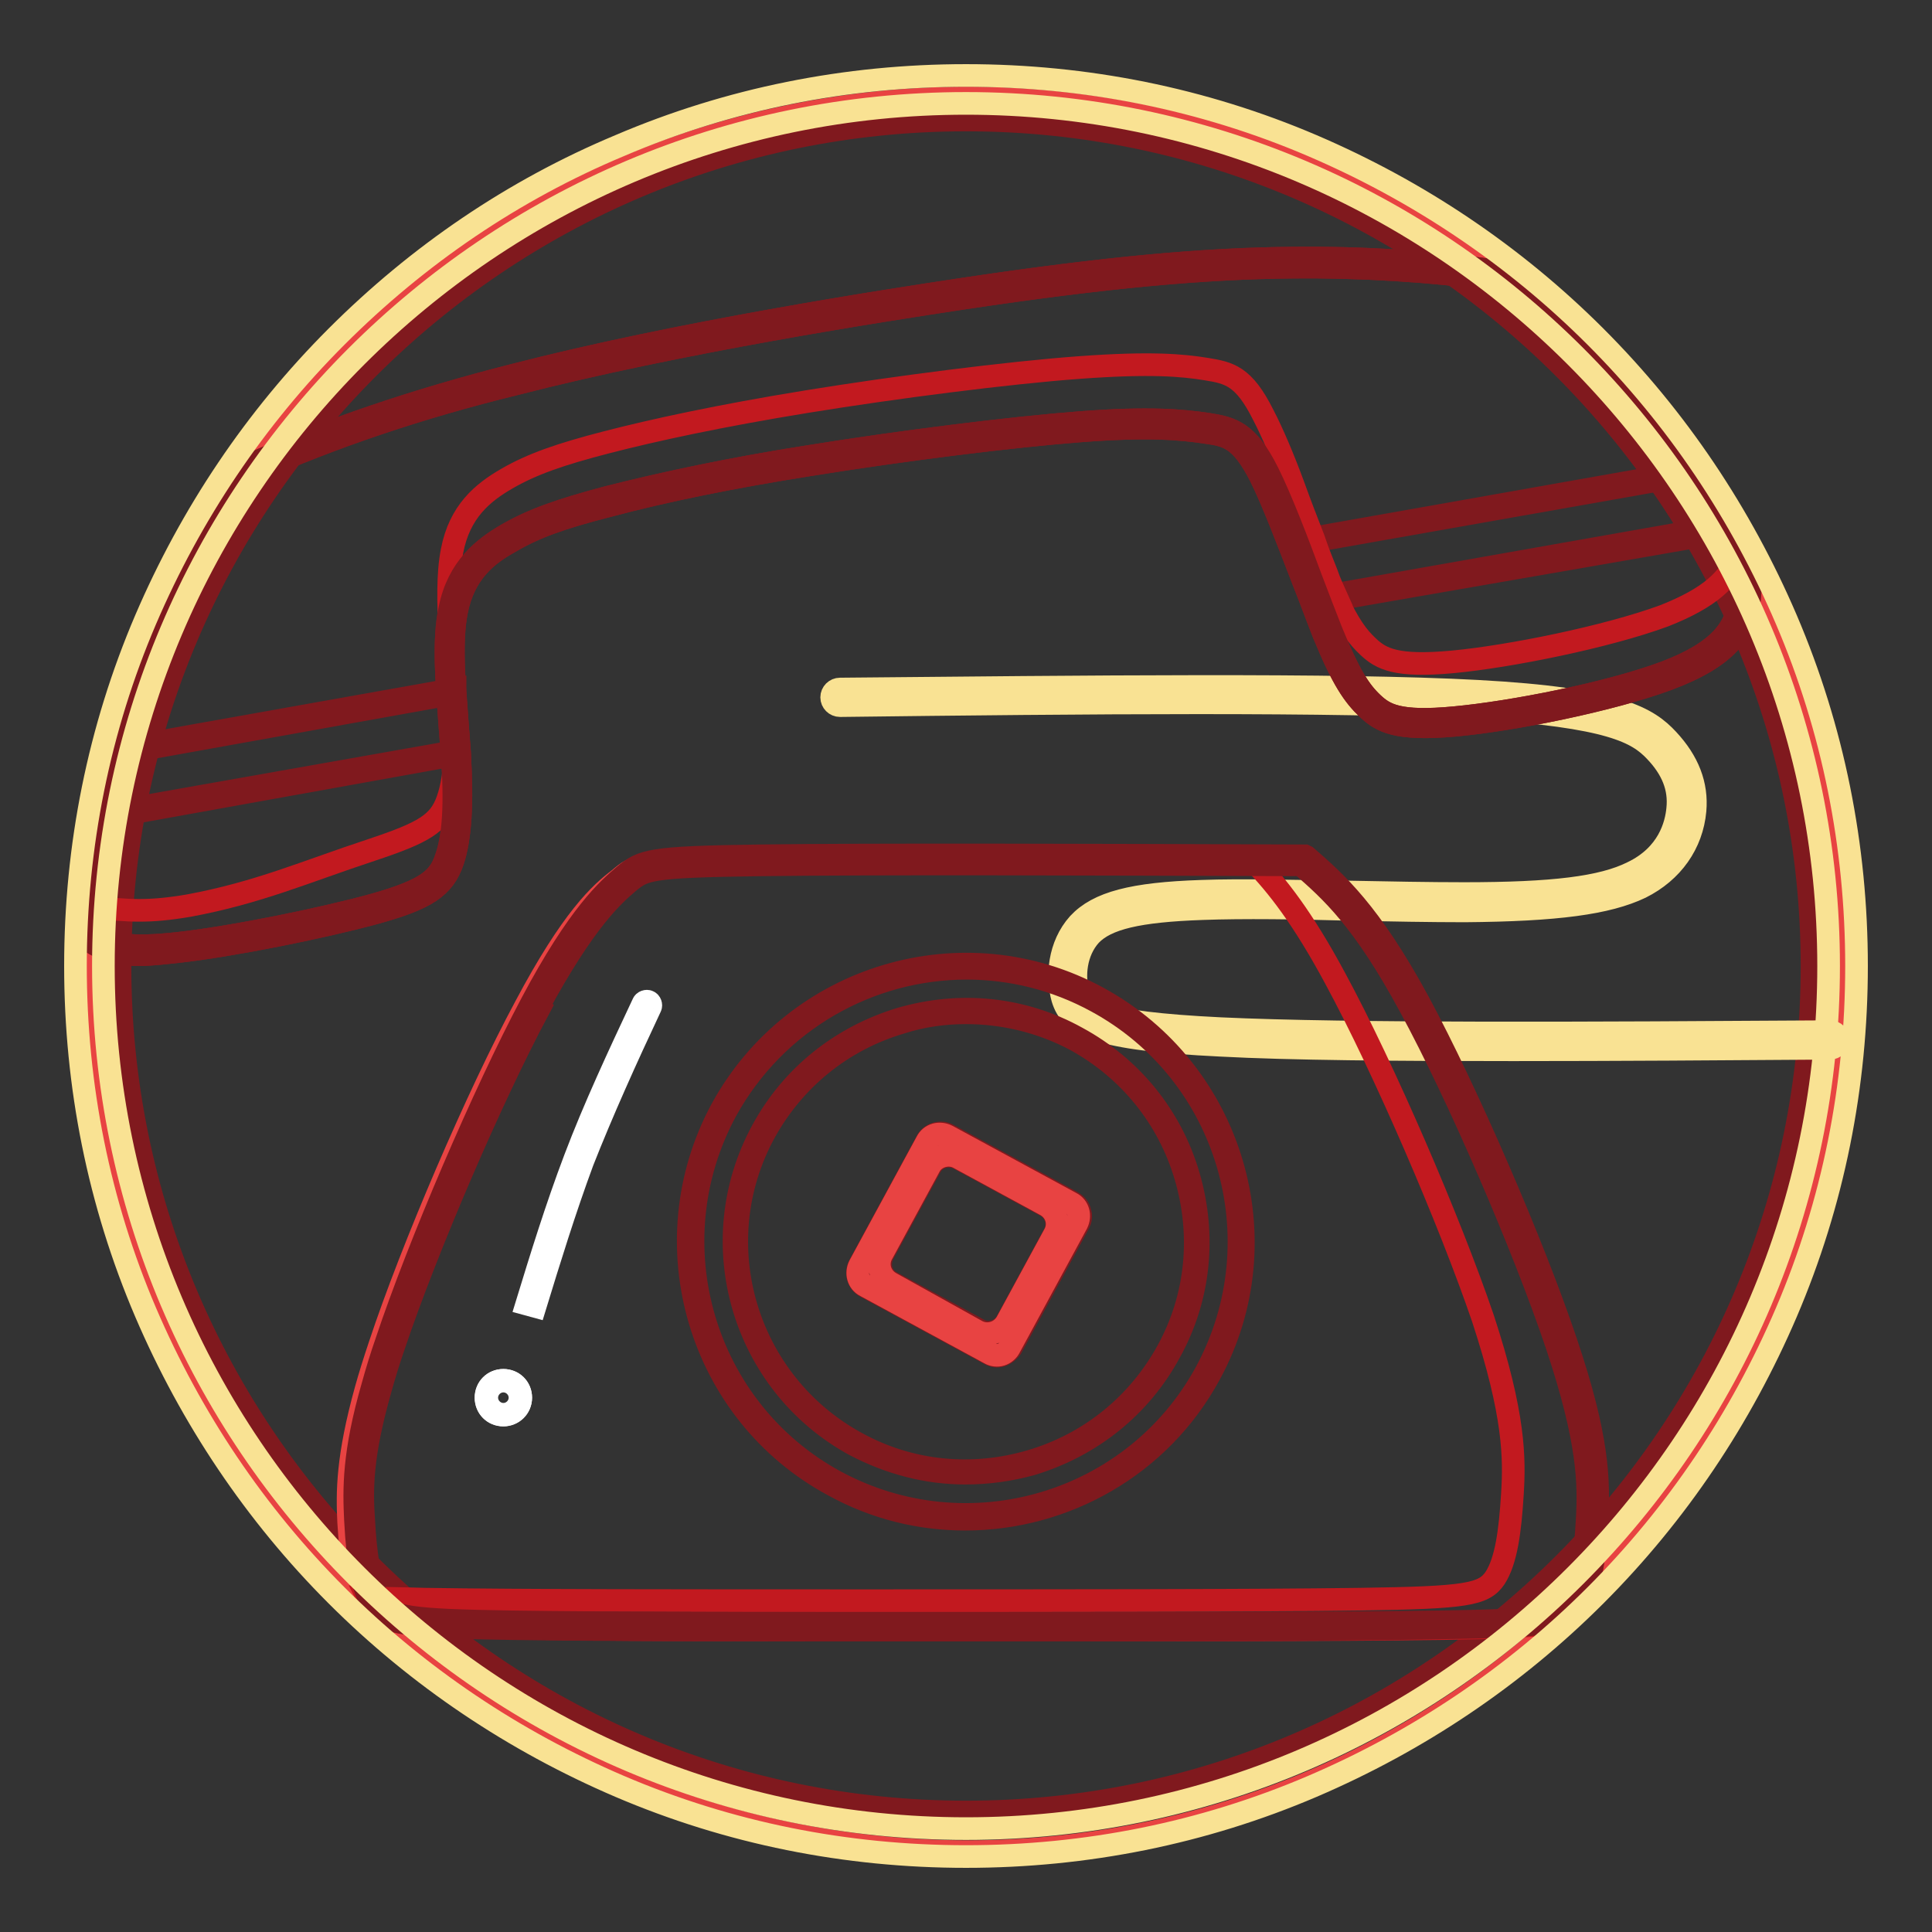 <?xml version="1.0" encoding="utf-8"?>
<!-- Svg Vector Icons : http://www.onlinewebfonts.com/icon -->
<!DOCTYPE svg PUBLIC "-//W3C//DTD SVG 1.1//EN" "http://www.w3.org/Graphics/SVG/1.1/DTD/svg11.dtd">
<svg version="1.1" xmlns="http://www.w3.org/2000/svg" xmlns:xlink="http://www.w3.org/1999/xlink" x="0px" y="0px" viewBox="0 0 256 256" enable-background="new 0 0 256 256" xml:space="preserve">
<rect x="0" y="0" width="256" height="256" fill="#333333" stroke="none"/>
<g> <path stroke-width="3" fill-opacity="0" stroke="#80191e"  d="M128,240.9c-15.2,0-30-3-43.9-8.9c-13.4-5.7-25.5-13.8-35.9-24.2C37.8,197.5,29.7,185.4,24,172 c-5.9-13.9-8.9-28.7-8.9-43.9c0-15.2,3-30,8.9-43.9c5.7-13.4,13.8-25.5,24.2-35.9c10.4-10.4,22.4-18.5,35.9-24.2 c13.9-5.9,28.7-8.9,43.9-8.9c15.2,0,30,3,43.9,8.9c13.4,5.7,25.5,13.8,35.9,24.2c10.4,10.4,18.5,22.4,24.2,35.9 c5.9,13.9,8.9,28.7,8.9,43.9c0,15.2-3,30-8.9,43.9c-5.7,13.4-13.8,25.5-24.2,35.9c-10.4,10.4-22.4,18.5-35.9,24.2 C158,237.9,143.2,240.9,128,240.9z M128,15.9C66.2,15.9,15.9,66.2,15.9,128S66.2,240.1,128,240.1c61.8,0,112.1-50.3,112.1-112.1 S189.8,15.9,128,15.9z"/> <path stroke-width="3" fill-opacity="0" stroke="#e84342"  d="M46.1,211.3c45.3,45.4,118.9,45.4,164.3,0c45.4-45.3,45.4-118.9,0-164.3c0,0,0,0,0,0 C165,1.7,91.5,1.6,46.1,47C0.7,92.3,0.7,165.9,46.1,211.3C46.1,211.3,46.1,211.3,46.1,211.3z"/> <path stroke-width="3" fill-opacity="0" stroke="#f9e293"  d="M200.5,139.1c-15.7,0-29.5-0.1-38.8-0.6c-16.5-0.8-19.8-2.6-20.9-6.2c-0.8-2.9-0.5-7,2.1-9.9 c2.6-2.8,7.2-4,16.3-4.3c5.4-0.2,12.7,0,19.8,0.1c5.1,0.1,10.4,0.2,15,0.2c11.8,0,18.3-0.8,22.3-2.8c4.8-2.3,5.8-6.3,6-8.4 c0.3-2.8-0.7-5.3-3-7.7c-2.3-2.4-5.8-4.6-23.7-5.7c-18.3-1-51.9-0.7-84.3-0.3c-0.6,0-1.1-0.5-1.1-1.1s0.5-1.1,1.1-1.1 c32.5-0.3,66.1-0.7,84.5,0.3c18.7,1,22.6,3.6,25.2,6.4c2.7,2.9,3.9,6,3.6,9.4c-0.4,4.4-3,8.1-7.2,10.2c-4.4,2.1-11.1,3-23.3,3.1 c-4.6,0-9.9-0.1-15.1-0.2c-7-0.2-14.3-0.3-19.7-0.1c-8.5,0.3-12.7,1.3-14.8,3.5c-2,2.2-2.3,5.5-1.6,7.8c0.6,2.1,2.4,3.8,18.8,4.6 c17,0.8,49.4,0.6,80.8,0.4c0.6,0,1.1,0.5,1.1,1.1c0,0.6-0.5,1.1-1.1,1.1C228.3,139,213.8,139.1,200.5,139.1L200.5,139.1z"/> <path stroke-width="3" fill-opacity="0" stroke="#f5ef71"  d="M60.5,99.8c-0.2-2.5-0.4-5.3-0.6-8.1l-44,7.8c-0.7,2.8-1.4,5.6-1.9,8.5L60.5,99.8z"/> <path stroke-width="3" fill-opacity="0" stroke="#80191e"  d="M13.7,108.4l0.1-0.4c0.5-2.9,1.2-5.7,1.9-8.6l0.1-0.2l0.2,0l44.3-7.9l0,0.3c0.1,1.4,0.2,2.8,0.3,4.2 c0.1,1.4,0.2,2.6,0.3,3.9l0,0.2L13.7,108.4L13.7,108.4z M16.1,99.8c-0.7,2.6-1.3,5.3-1.8,7.9l45.8-8.1c-0.1-1.2-0.2-2.4-0.3-3.7 c-0.1-1.3-0.2-2.6-0.3-3.9L16.1,99.8z"/> <path stroke-width="3" fill-opacity="0" stroke="#f5ef71"  d="M171.5,71.9c1,2.6,2,5.2,2.9,7.7l53.8-9.6c-1.5-2.5-3.1-5-4.7-7.4L171.5,71.9z"/> <path stroke-width="3" fill-opacity="0" stroke="#80191e"  d="M174.2,79.9l-0.1-0.2c-0.3-0.9-0.7-1.9-1.1-2.8c-0.6-1.6-1.2-3.2-1.8-4.8l-0.1-0.3l52.5-9.3l0.1,0.2 c1.7,2.4,3.3,4.9,4.8,7.4l0.2,0.3l-0.4,0.1L174.2,79.9L174.2,79.9z M171.8,72.1c0.6,1.5,1.1,3.1,1.7,4.5c0.3,0.9,0.7,1.8,1,2.6 l53.2-9.4c-1.4-2.3-2.9-4.6-4.4-6.8L171.8,72.1L171.8,72.1z"/> <path stroke-width="3" fill-opacity="0" stroke="#80191e"  d="M18.5,126.5c-3.3,0-4.9-0.7-6.6-1.8l-0.3-0.2v-0.3c0.9-22.5,8.3-44.1,21.3-62.4l0.1-0.1l0.1-0.1 c10.2-4.6,22-8.6,35-11.9c21.7-5.6,48.9-9.8,59.6-11.4c18.7-2.8,31.8-4,43.7-4.1c9.1-0.1,18.6,0.5,26.7,1.7l0.1,0l0.1,0.1 c14,10.5,25.6,24.3,33.6,39.8l0.1,0.1V76c0,1.3-0.1,2.5-0.2,3.5C231.1,83.7,229,87,221,90c-7.6,2.8-20.5,5.4-28.2,6.1 c-7.8,0.7-9.8-0.5-11.6-2.2c-1.8-1.7-3.3-3.8-5.8-9.9c-0.8-2-1.7-4.5-2.7-7c-1.9-4.9-4-10.5-5.7-13.9c-2.6-5.1-4.4-5.4-7.2-5.8 c-3.3-0.5-7.7-0.9-16.7-0.2c-9.1,0.7-23.5,2.5-35.9,4.5c-10.1,1.6-19,3.4-26.5,5.4c-6.3,1.6-9.9,2.9-13.1,4.8 c-3.1,1.7-6.1,4.1-7.1,9.2c-0.8,4-0.3,9.8,0.1,15c0.1,1.4,0.2,2.7,0.3,3.9c0.4,6.7,0.1,11.2-0.9,14.2c-1.2,3.5-3.5,5-10.4,6.9 c-7,1.9-18.9,4.3-26.1,5.1C21.6,126.3,19.9,126.5,18.5,126.5z M12.8,123.9c2.1,1.3,4.4,1.8,10.8,1.1c7.2-0.8,19-3.2,25.9-5.1 c7.1-2,8.7-3.5,9.6-6.2c1-2.8,1.3-7.2,0.8-13.8c-0.1-1.3-0.2-2.6-0.3-3.9c-0.4-5.5-0.9-11.1,0-15.3c1.1-5.5,4.5-8.1,7.6-9.9 c3.3-1.9,6.9-3.2,13.3-4.9c7.5-1.9,16.4-3.8,26.6-5.4c12.4-2,26.9-3.8,36-4.5c9.1-0.7,13.5-0.3,16.9,0.2c3.2,0.5,5.3,1,8,6.4 c1.7,3.4,3.9,9.1,5.7,14c1,2.6,1.9,5,2.7,7c2.4,5.9,3.8,8,5.5,9.6c1.6,1.5,3.4,2.6,10.8,1.9c7.6-0.7,20.4-3.2,27.9-6 c7.4-2.8,9.4-5.9,10-9.7c0.2-1,0.2-2.1,0.2-3.2c-7.9-15.3-19.3-28.8-33.1-39.2c-8-1.1-17.4-1.7-26.4-1.6 c-11.9,0.1-24.9,1.3-43.6,4.1c-10.6,1.6-37.8,5.8-59.5,11.4C55.5,54,43.8,58,33.7,62.5C21,80.6,13.8,101.8,12.8,123.9L12.8,123.9z" /> <path stroke-width="3" fill-opacity="0" stroke="#c2191f"  d="M25,120c-5.3,0.9-8,0.7-12.5,0.2c-0.1,1.3-0.2,2.6-0.2,4c2.2,1.5,4.5,2.1,11.4,1.3c7.1-0.8,19.1-3.2,26-5.1 c7-1.9,8.9-3.5,10-6.6c1.1-3.1,1.3-7.8,0.9-14v-0.1l-0.3,0.1c-0.1,2.5-0.4,4.5-1,6.2c-1.1,3.1-3.1,4.3-10,6.6 C40.5,115.5,34.2,118.3,25,120z M80.7,66.4c6.2-1.6,14.9-3.5,26.6-5.4c11.7-1.9,26.5-3.8,36-4.5c9.5-0.7,13.7-0.3,16.8,0.2 c3.1,0.5,5,0.9,7.6,6.1c1.2,2.3,2.5,5.6,3.9,9.1c1,2.6,2,5.2,2.9,7.7l2.6-0.5c-0.4-0.9-0.9-1.9-1.3-3.1c-0.5-1.3-1.1-2.7-1.6-4.2 c0-0.1-0.1-0.2-0.1-0.3c-0.9-2.3-1.9-4.9-2.8-7.4c-1.3-3.5-2.7-6.8-3.9-9.1c-2.6-5.2-4.5-5.6-7.6-6.1c-3.1-0.5-7.3-0.9-16.8-0.2 c-9.5,0.7-24.3,2.6-36,4.5c-11.7,1.9-20.4,3.8-26.6,5.4c-6.2,1.6-9.9,2.9-13.2,4.8c-3.3,1.9-6.3,4.4-7.3,9.6 c-0.6,3-0.5,6.9-0.3,10.9c0.1,1,0.1,2.1,0.2,3.1c0-2.3,0.1-4.4,0.4-6.2c1-5.1,4-7.6,7.3-9.6C70.9,69.4,74.5,68,80.7,66.4L80.7,66.4 z M176,83.8c2.4,6,3.9,8.1,5.7,9.7c1.8,1.6,3.7,2.7,11.2,2c7.5-0.7,20.5-3.2,28-6.1c7.6-2.8,9.7-6,10.4-10.1 c0.2-1.1,0.3-2.2,0.2-3.5c-0.4-0.8-0.8-1.5-1.2-2.2c-1.1,3.1-3.7,5.6-9.8,8c-7.6,2.8-20.5,5.4-28,6.1c-7.5,0.7-9.5-0.4-11.2-2 c-1.4-1.3-2.6-2.9-4.3-6.6l-2.6,0.5C175,81.1,175.5,82.6,176,83.8L176,83.8z"/> <path stroke-width="3" fill-opacity="0" stroke="#e84342"  d="M69.6,133.4c-6.3,11.7-15,31.9-19.3,44.9c-0.7,2.1-1.3,4-1.8,5.8c-2.5,9-2.5,13.6-2.3,17.6 c0.3,4.8,0.8,8.8,2.3,11.1c1.5,2.2,3.8,2.6,18,2.8c12.6,0.2,34.6,0.2,57.6,0.2c26,0,52,0,66.2-0.2c14.2-0.2,16.5-0.6,18-2.8 c1.5-2.2,2-6.2,2.3-11.1c0.3-4.8,0.3-10.5-4.1-23.4c-4.4-12.9-13.1-33.1-19.6-45.1c-6.4-11.7-10.6-15.6-14.8-19.2 c-28.9-0.1-57.7-0.2-72.4,0c-15,0.2-15.5,0.6-17.7,2.5C79.6,118.3,75.8,121.7,69.6,133.4L69.6,133.4z"/> <path stroke-width="3" fill-opacity="0" stroke="#c2191f"  d="M200.4,198c-0.3,4.8-0.8,8.8-2.3,11.1c-1.5,2.2-3.8,2.6-18,2.8s-40.2,0.2-66.2,0.2c-23,0-45,0-57.6-0.2 c-3.1-0.1-5.6-0.1-7.6-0.2c0.2,0.4,0.4,0.9,0.6,1.2c1.5,2.2,3.8,2.6,18,2.8C79.9,216,102,216,125,216c26,0,52,0,66.2-0.2 c14.2-0.2,16.5-0.6,18-2.8c1.5-2.2,2-6.2,2.3-11.1c0.3-4.8,0.3-10.5-4.1-23.4c-4.4-12.9-13.1-33.1-19.6-45.1 c-6.4-11.7-10.6-15.6-14.8-19.2c-2.3,0-4.6,0-6.8,0c3,3.1,6.4,7.4,10.7,15.4c6.5,12,15.2,32.2,19.6,45.1 C200.7,187.5,200.7,193.2,200.4,198z"/> <path stroke-width="3" fill-opacity="0" stroke="#80191e"  d="M127.9,201.3c-5.9,0-11.9-1.4-17.5-4.5C92.6,187.2,86,164.8,95.6,147c9.7-17.8,32.1-24.5,49.9-14.8 c17.8,9.7,24.5,32.1,14.8,49.9C153.7,194.3,141,201.3,127.9,201.3z M128.1,128.3c-12.9,0-25.3,6.9-31.9,18.9 c-9.5,17.6-3,39.6,14.5,49.1c17.6,9.5,39.6,3,49.1-14.5c9.5-17.6,3-39.6-14.5-49.1C139.8,129.7,133.9,128.3,128.1,128.3z"/> <path stroke-width="3" fill-opacity="0" stroke="#f5ef71"  d="M142.6,137.7c14.8,8,20.3,26.6,12.2,41.4c-8,14.8-26.6,20.3-41.4,12.2c-14.8-8-20.3-26.6-12.2-41.4 C109.2,135.1,127.7,129.6,142.6,137.7L142.6,137.7z"/> <path stroke-width="3" fill-opacity="0" stroke="#80191e"  d="M127.9,195.2c-5.1,0-10-1.3-14.6-3.7c-14.9-8.1-20.4-26.8-12.3-41.7c3.9-7.2,10.4-12.4,18.3-14.8 c7.9-2.3,16.2-1.5,23.4,2.5c7.2,3.9,12.5,10.4,14.8,18.3c2.3,7.9,1.5,16.2-2.5,23.4c-3.9,7.2-10.4,12.4-18.3,14.8 C133.8,194.8,130.9,195.2,127.9,195.2L127.9,195.2z M128,134.2c-2.9,0-5.8,0.4-8.6,1.3c-7.8,2.3-14.2,7.5-18.1,14.6 c-8,14.7-2.5,33.1,12.2,41.1c7.1,3.9,15.3,4.7,23.1,2.4c7.8-2.3,14.2-7.5,18.1-14.6s4.7-15.3,2.4-23.1c-2.3-7.8-7.5-14.2-14.6-18.1 C138,135.4,133,134.2,128,134.2L128,134.2z"/> <path stroke-width="3" fill-opacity="0" stroke="#80191e"  d="M130.9,176.7c-0.5,0-0.9-0.1-1.4-0.4l-11.6-6.3c-0.7-0.4-1.2-1-1.4-1.7s-0.1-1.5,0.2-2.2l6.3-11.6 c0.8-1.4,2.6-2,4-1.2l11.6,6.3c1.4,0.8,2,2.6,1.2,4l-6.3,11.6C133,176.2,132,176.7,130.9,176.7L130.9,176.7z M125.7,153.2 c-1,0-1.9,0.5-2.4,1.4l-6.3,11.6c-0.3,0.7-0.4,1.4-0.2,2.1c0.2,0.7,0.7,1.3,1.3,1.6l11.6,6.3c1.3,0.7,3,0.2,3.7-1.1l6.3-11.6 c0.7-1.3,0.2-3-1.1-3.7l-11.6-6.3C126.6,153.3,126.1,153.2,125.7,153.2z"/> <path stroke-width="3" fill-opacity="0" stroke="#80191e"  d="M132.1,179.7c-0.3,0-0.7-0.1-1-0.3l-16.4-8.9c-1-0.5-1.4-1.9-0.8-2.9l8.9-16.4c0.5-1,1.9-1.4,2.9-0.8 l16.4,8.9c0.5,0.3,0.9,0.7,1,1.3c0.2,0.5,0.1,1.1-0.2,1.6l-8.9,16.4C133.5,179.3,132.8,179.7,132.1,179.7z M124.6,150.3 c-0.7,0-1.4,0.4-1.7,1l-8.9,16.4c-0.5,0.9-0.2,2.1,0.8,2.6l16.4,8.9c0.4,0.2,1,0.3,1.5,0.2c0.5-0.2,0.9-0.5,1.1-0.9l8.9-16.4 c0.2-0.4,0.3-1,0.2-1.5c-0.2-0.5-0.5-0.9-0.9-1.1l-16.4-8.9C125.2,150.3,124.9,150.3,124.6,150.3z"/> <path stroke-width="3" fill-opacity="0" stroke="#e84342"  d="M133.8,178.5l8.9-16.4c0.5-1,0.2-2.2-0.8-2.7l-16.4-8.9c-1-0.5-2.2-0.2-2.7,0.8l-8.9,16.4 c-0.5,1-0.2,2.2,0.8,2.7l16.4,8.9C132.1,179.9,133.3,179.5,133.8,178.5L133.8,178.5z M127,153.4l11.6,6.3c1.4,0.8,1.9,2.5,1.1,3.9 l-6.3,11.6c-0.8,1.4-2.5,1.9-3.9,1.2L118,170c-1.4-0.8-1.9-2.5-1.1-3.9l6.3-11.6C123.9,153.2,125.7,152.7,127,153.4L127,153.4z"/> <path stroke-width="3" fill-opacity="0" stroke="#ffffff"  d="M70.9,173.1l-1.1-0.3c1.9-6.2,3.9-12.7,6.4-19.3s5.8-13.7,9-20.5c0.1-0.3,0.5-0.4,0.7-0.3 c0.3,0.1,0.4,0.5,0.3,0.7c-3.2,6.8-6.4,13.9-9,20.5C74.8,160.4,72.8,166.9,70.9,173.1z"/> <path stroke-width="3" fill-opacity="0" stroke="#ffffff"  d="M66.7,182.9c1.3,0,2.3,1,2.3,2.3c0,1.3-1,2.3-2.3,2.3c-1.3,0-2.3-1-2.3-2.3 C64.4,183.9,65.4,182.9,66.7,182.9z"/> <path stroke-width="3" fill-opacity="0" stroke="#ffffff"  d="M66.7,187.5c-1.3,0-2.3-1-2.3-2.3s1-2.3,2.3-2.3c1.3,0,2.3,1,2.3,2.3S67.9,187.5,66.7,187.5z M66.7,183 c-1.2,0-2.2,1-2.2,2.2s1,2.2,2.2,2.2c1.2,0,2.2-1,2.2-2.2S67.9,183,66.7,183z"/> <path stroke-width="3" fill-opacity="0" stroke="#80191e"  d="M125,216c-22,0-44.6,0-57.3-0.2c-14.3-0.2-16.7-0.6-18.3-3.1c-1.3-2-2-5.4-2.3-11.3 c-0.2-4.1-0.3-8.8,2.3-17.8c0.5-1.8,1.1-3.8,1.8-5.8c4.3-12.9,12.9-32.9,19.2-44.8c6.3-11.9,10.2-15.2,12.3-17 c2.4-2,3.3-2.4,18-2.6c14.9-0.2,43.9-0.1,72,0h0.2l0.2,0.1c3.9,3.4,8.4,7.3,14.9,19.3c6.3,11.7,15.1,31.9,19.5,45 c4.3,12.7,4.4,18.4,4.1,23.5c-0.3,5.9-1,9.3-2.3,11.3c-1.6,2.5-4,2.9-18.3,3.1C176.7,216,150.4,216,125,216L125,216z M70.9,133.4 l0.5,0.3c-6.3,11.8-14.9,31.8-19.2,44.6c-0.7,2-1.3,4-1.8,5.8c-2.5,8.8-2.5,13.2-2.2,17.4c0.2,3.8,0.7,8.4,2.2,10.8 c1.3,2,3.9,2.4,17.4,2.6c12.7,0.2,35.2,0.2,57.2,0.2c25.4,0,51.7,0,65.7-0.2c13.5-0.2,16.1-0.6,17.4-2.6c1.5-2.3,2-7,2.2-10.8 c0.3-5,0.2-10.6-4-23.2c-4.4-13.1-13.1-33.2-19.4-44.8c-6.3-11.7-10.5-15.4-14.5-18.9c-28-0.1-56.9-0.2-71.8,0 c-14.7,0.2-15.2,0.6-17.3,2.3c-2,1.7-5.8,5-12.1,16.7L70.9,133.4L70.9,133.4z"/> <path stroke-width="3" fill-opacity="0" stroke="#80191e"  d="M18.5,126.5c-3.3,0-4.9-0.7-6.6-1.8l-0.3-0.2v-0.3c0.9-22.5,8.3-44.1,21.3-62.4l0.1-0.1l0.1-0.1 c10.2-4.6,22-8.6,35-11.9c21.7-5.6,48.9-9.8,59.6-11.4c18.7-2.8,31.8-4,43.7-4.1c9.1-0.1,18.6,0.5,26.7,1.7l0.1,0l0.1,0.1 c14,10.5,25.6,24.3,33.6,39.8l0.1,0.1V76c0,1.3-0.1,2.5-0.2,3.5C231.1,83.7,229,87,221,90c-7.6,2.8-20.5,5.4-28.2,6.1 c-7.8,0.7-9.8-0.5-11.6-2.2c-1.8-1.7-3.3-3.8-5.8-9.9c-0.8-2-1.7-4.5-2.7-7c-1.9-4.9-4-10.5-5.7-13.9c-2.6-5.1-4.4-5.4-7.2-5.8 c-3.3-0.5-7.7-0.9-16.7-0.2c-9.1,0.7-23.5,2.5-35.9,4.5c-10.1,1.6-19,3.4-26.5,5.4c-6.3,1.6-9.9,2.9-13.1,4.8 c-3.1,1.7-6.1,4.1-7.1,9.2c-0.8,4-0.3,9.8,0.1,15c0.1,1.4,0.2,2.7,0.3,3.9c0.4,6.7,0.1,11.2-0.9,14.2c-1.2,3.5-3.5,5-10.4,6.9 c-7,1.9-18.9,4.3-26.1,5.1C21.6,126.3,19.9,126.5,18.5,126.5z M12.8,123.9c2.1,1.3,4.4,1.8,10.8,1.1c7.2-0.8,19-3.2,25.9-5.1 c7.1-2,8.7-3.5,9.6-6.2c1-2.8,1.3-7.2,0.8-13.8c-0.1-1.3-0.2-2.6-0.3-3.9c-0.4-5.5-0.9-11.1,0-15.3c1.1-5.5,4.5-8.1,7.6-9.9 c3.3-1.9,6.9-3.2,13.3-4.9c7.5-1.9,16.4-3.8,26.6-5.4c12.4-2,26.9-3.8,36-4.5c9.1-0.7,13.5-0.3,16.9,0.2c3.2,0.5,5.3,1,8,6.4 c1.7,3.4,3.9,9.1,5.7,14c1,2.6,1.9,5,2.7,7c2.4,5.9,3.8,8,5.5,9.6c1.6,1.5,3.4,2.6,10.8,1.9c7.6-0.7,20.4-3.2,27.9-6 c7.4-2.8,9.4-5.9,10-9.7c0.2-1,0.2-2.1,0.2-3.2c-7.9-15.3-19.3-28.8-33.1-39.2c-8-1.1-17.4-1.7-26.4-1.6 c-11.9,0.1-24.9,1.3-43.6,4.1c-10.6,1.6-37.8,5.8-59.5,11.4C55.5,54,43.8,58,33.7,62.5C21,80.6,13.8,101.8,12.8,123.9L12.8,123.9z" /> <path stroke-width="3" fill-opacity="0" stroke="#f9e293"  d="M128,246c-15.9,0-31.4-3.1-45.9-9.3c-14-6-26.7-14.5-37.5-25.3c-10.8-10.8-19.3-23.5-25.3-37.5 c-6.2-14.5-9.3-30-9.3-45.9c0-15.9,3.1-31.4,9.3-45.9c6-14,14.5-26.7,25.3-37.5S68,25.2,82.1,19.3c14.5-6.2,30-9.3,45.9-9.3 c15.9,0,31.4,3.1,45.9,9.3c14,6,26.7,14.5,37.5,25.3c10.8,10.8,19.3,23.5,25.3,37.5c6.2,14.5,9.3,30,9.3,45.9 c0,15.9-3.1,31.4-9.3,45.9c-6,14-14.5,26.7-25.3,37.5c-10.8,10.8-23.5,19.3-37.5,25.3C159.4,242.9,143.9,246,128,246z M128,13.7 C65,13.7,13.7,65,13.7,128c0,63,51.3,114.3,114.3,114.3c63,0,114.3-51.3,114.3-114.3C242.3,65,191,13.7,128,13.7z"/></g>
</svg>